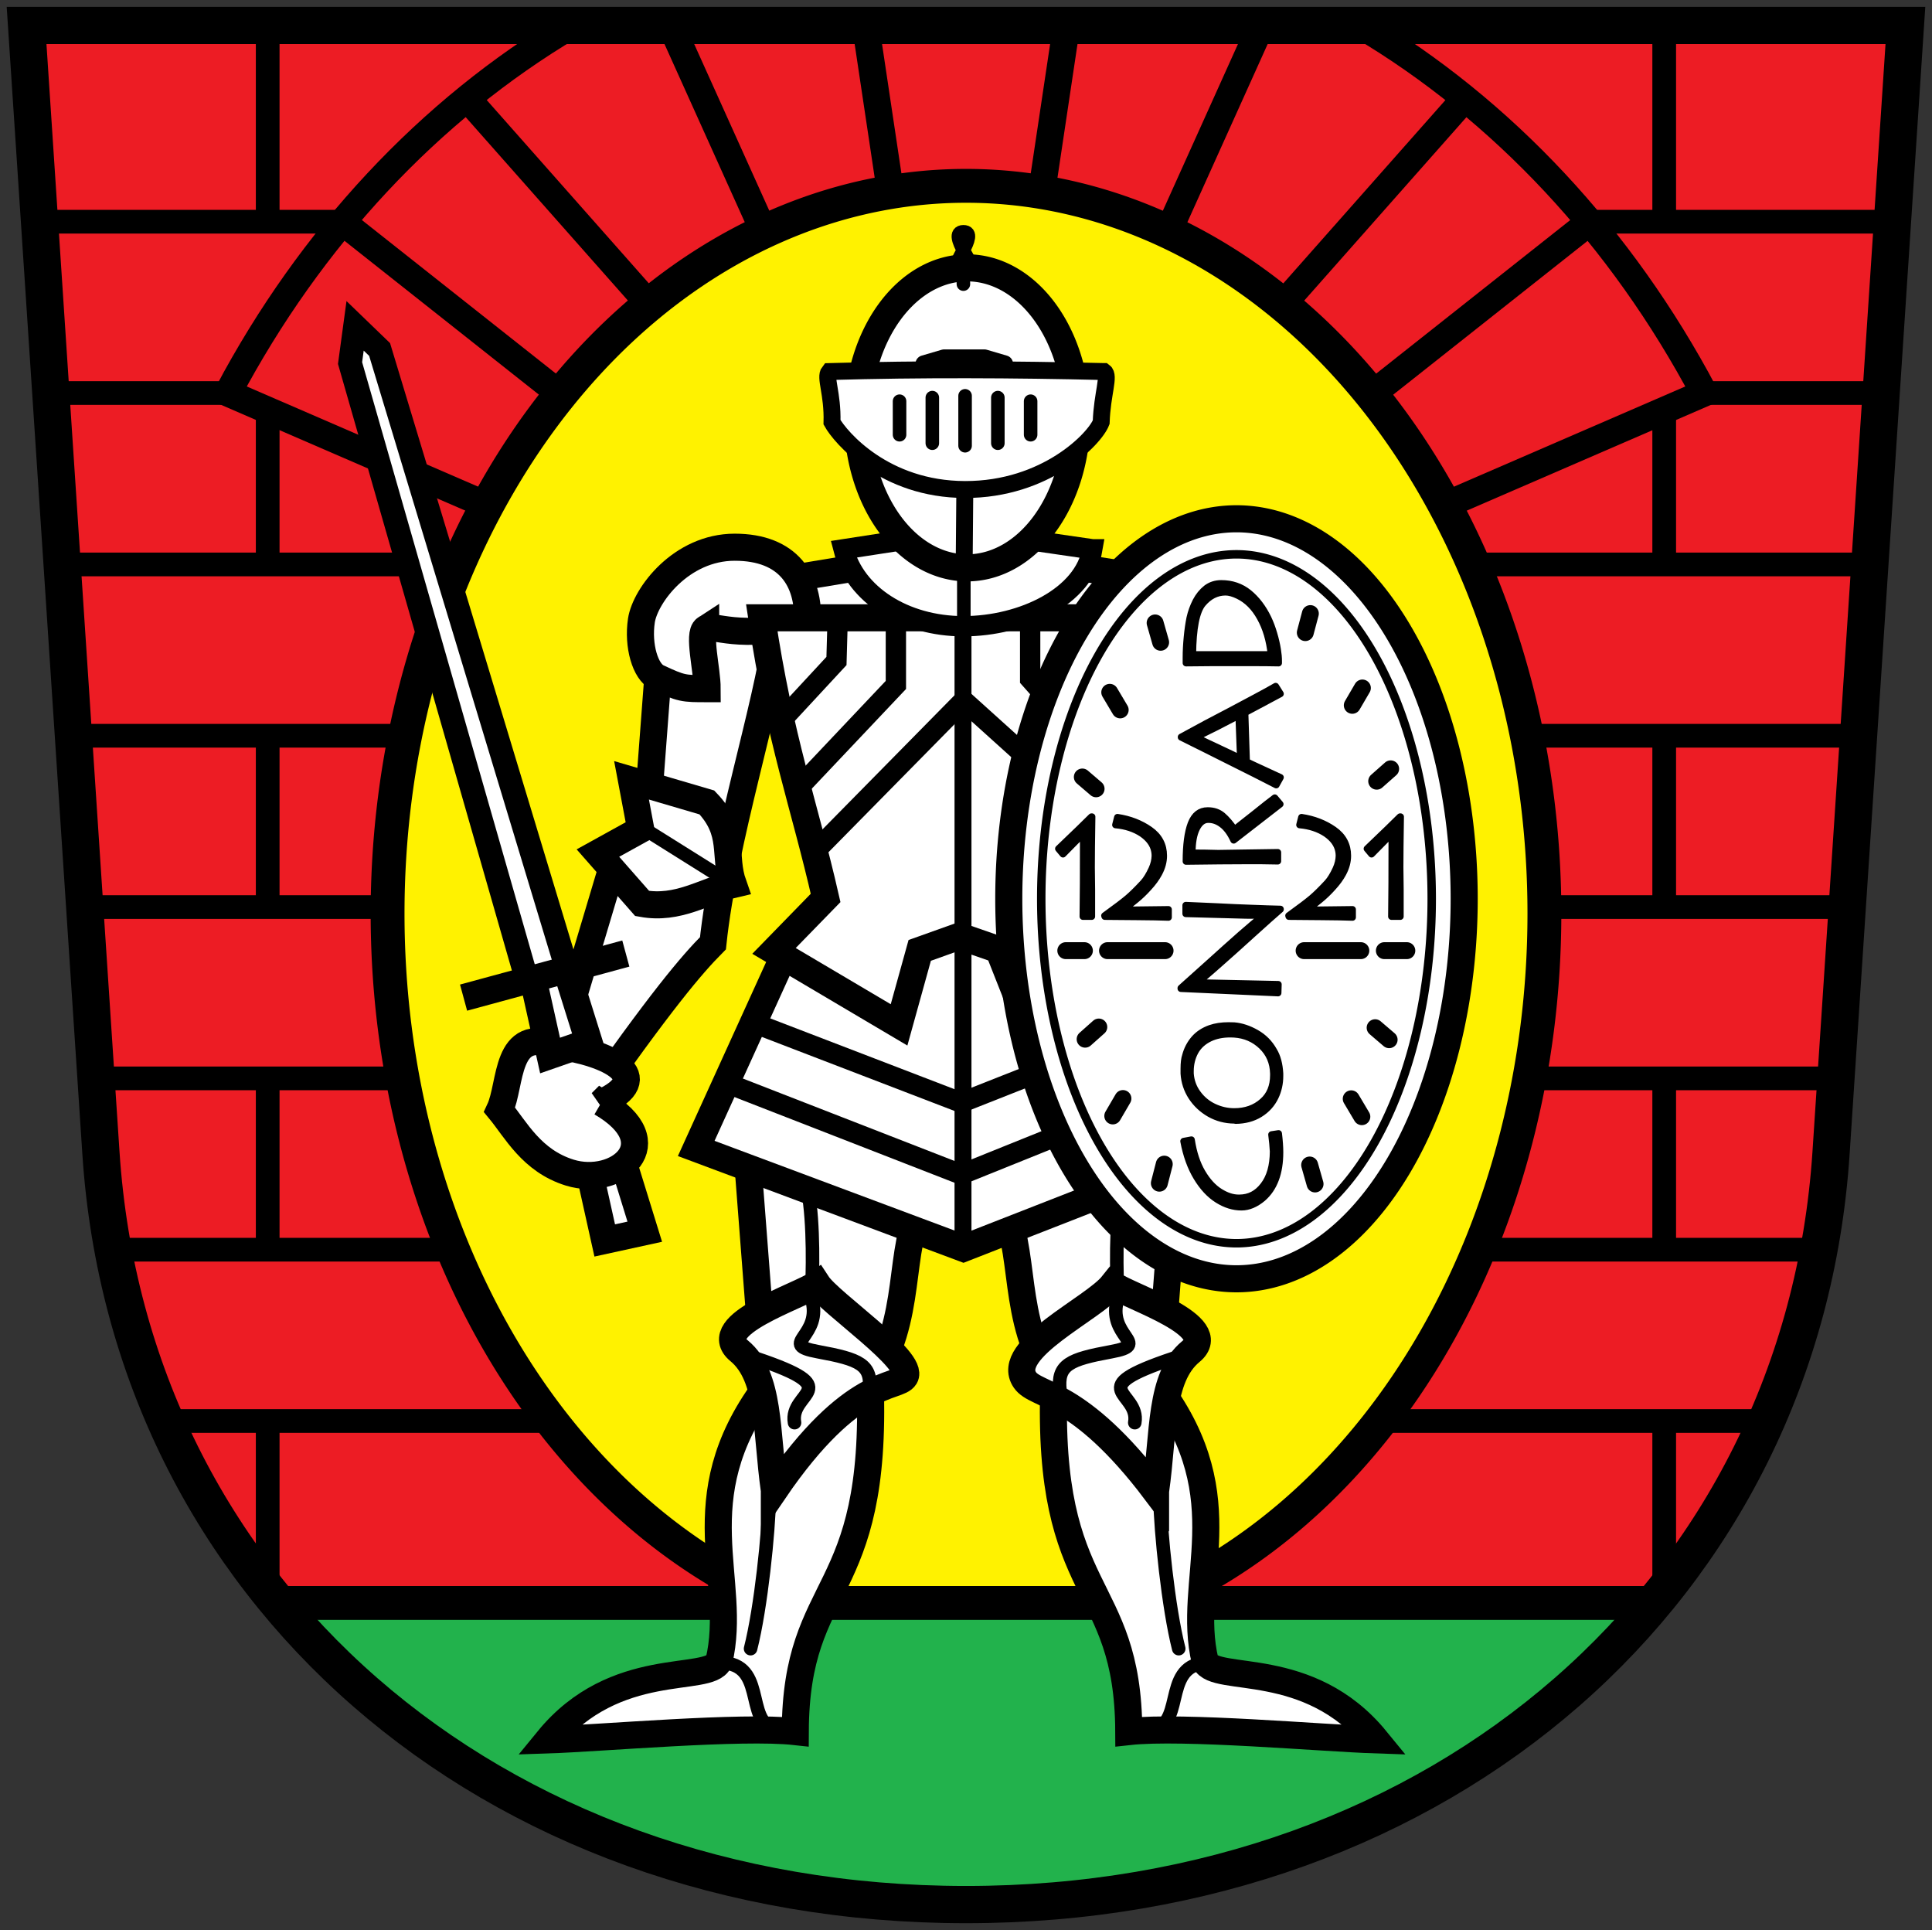<?xml version="1.0" encoding="UTF-8" standalone="no"?>
<!-- Created with Inkscape (http://www.inkscape.org/) -->

<svg
   xmlns:dc="http://purl.org/dc/elements/1.1/"
   xmlns:cc="http://creativecommons.org/ns#"
   xmlns:rdf="http://www.w3.org/1999/02/22-rdf-syntax-ns#"
   xmlns:svg="http://www.w3.org/2000/svg"
   xmlns="http://www.w3.org/2000/svg"
   version="1.1"
   width="570.708"
   height="570.027"
   id="svg2">
  <rect width="100%" height="100%" fill="#333333" stroke="none"/>
  <defs
     id="defs4" />
  <path
     d="M 7.851,7.517 29.819,340.566 c 8.481,128.571 114.406,221.951 255.532,221.951 141.126,0 247.033,-93.381 255.532,-221.951 L 562.851,7.517 z"
     id="path2996"
     style="fill:#ed1c24;fill-opacity:1;stroke:none" />
  <path
     d="M 168.602,7.628 C 126.83,32.439 91.744,70.032 67.311,116.079 L 285.378,210.513 503.421,116.079 C 478.965,70.032 443.879,32.439 402.107,7.628 M 101.286,65.648 285.378,211.292 469.47,65.648 M 138.009,29.065 285.378,195.66 432.747,29.065 M 255.703,7.628 285.378,205.667 315.053,7.628 m 57.452,0 L 285.378,200.929 198.251,7.628"
     id="path3826"
     style="fill:none;stroke:#000000;stroke-width:8;stroke-miterlimit:4;stroke-opacity:1;stroke-dasharray:none" />
  <path
     d="m 555.696,116.079 -52.299,0 m -436.086,0 -52.33,0 m 544.023,-50.597 -89.589,0 m -457.742,0 89.62,0 m 435.961,303.614 -503.8,0 m 15.446,50.597 472.876,0 m 23.903,-151.791 -520.682,0 m 3.339,50.597 514.004,0 m 10.017,-151.791 -534.037,0 m 3.339,50.597 527.359,0 M 491.602,65.146 l 0,-57.615 m 0,158.883 0,-44.901 m 0,145.968 0,-49.932 m 0,151.25 0,-49.932 m 0,150.824 0,-49.706 m -412.526,0.201 0,49.505 m 0,-150.723 0,49.63 m 0,-150.949 0,50.032 m 0,-146.123 0,44.855 m 0,-158.883 0,57.671"
     id="path3973"
     style="fill:none;stroke:#000000;stroke-width:7;stroke-miterlimit:4;stroke-opacity:1;stroke-dasharray:none" />
  <path
     d="m 456.213,269.816 a 170.862,214.93 0 1 1 -341.724,0 170.862,214.93 0 1 1 341.724,0 z"
     id="path3772"
     style="fill:#fff200;fill-opacity:1;stroke:#000000;stroke-width:10;stroke-linecap:round;stroke-linejoin:round;stroke-miterlimit:4;stroke-opacity:1;stroke-dasharray:none" />
  <path
     d="m 82.118,473.432 c 45.853,55.143 118.142,89.095 203.236,89.095 85.09,0 157.353,-33.955 203.205,-89.095 l -406.441,0 z"
     id="rect3767"
     style="fill:#22b24c;fill-opacity:1;stroke:#000000;stroke-width:10;stroke-linecap:round;stroke-linejoin:round;stroke-miterlimit:4;stroke-opacity:1;stroke-dasharray:none" />
  <path
     d="m 347.803,338.943 -5.46,70.99 c 24.418,33.083 7.867,56.666 13.651,80.739 2.999,6.669 30.575,-1.114 50.462,23.204 -15.887,-0.531 -57.082,-4.22 -73.017,-2.457 -0.199,-45.578 -24.405,-38.557 -22.121,-102.985 -13.126,-18.915 -7.71,-39.481 -15.636,-53.242 m -75.126,-16.248 5.46,70.99 c -24.418,33.083 -7.867,56.666 -13.651,80.739 -2.999,6.669 -30.575,-1.114 -50.462,23.204 15.887,-0.531 57.082,-4.22 73.017,-2.457 0.199,-45.578 24.405,-38.557 22.121,-102.985 13.126,-18.915 7.71,-39.481 15.636,-53.242"
     id="path3825"
     style="fill:#ffffff;stroke:#000000;stroke-width:8;stroke-linecap:butt;stroke-linejoin:miter;stroke-miterlimit:4;stroke-opacity:1;stroke-dasharray:none" />
  <path
     d="m 326.784,352.191 -42.194,16.498 -78.927,-29.496 25.813,-56.742 28.863,-15.771 -30.916,-79.799 c -2.653,21.492 -15.586,61.017 -18.82,91.708 -6.37,6.43 -15.197,16.757 -38.59,50.103 l -11.592,-4.241 20.749,-69.493 9.599,-8.012 5.276,-69.84 89.26,-14.779 62.824,9.889"
     id="path4025"
     style="fill:#ffffff;stroke:#000000;stroke-width:8;stroke-linecap:butt;stroke-linejoin:miter;stroke-miterlimit:4;stroke-opacity:1;stroke-dasharray:none" />
  <path
     d="m 173.743,344.364 4.891,22.002 11.828,-2.585 -6.756,-21.856"
     id="path3814"
     style="fill:#ffffff;stroke:#000000;stroke-width:8;stroke-linecap:butt;stroke-linejoin:miter;stroke-miterlimit:4;stroke-opacity:1;stroke-dasharray:none" />
  <path
     d="m 177.616,325.683 c 16.529,-7.552 2.401,-14.71 -13.244,-16.831 -15.288,-6.01 -13.202,11.308 -16.789,18.965 4.813,5.818 9.433,15.023 20.736,18.519 13.951,4.315 29.825,-8.659 9.297,-20.653 z m 11.666,-80.726 -2.73,-14.498 22.26,6.542 c 8.541,8.924 4.733,15.617 7.772,24.204 -8.584,1.979 -16.151,7.574 -26.892,5.63 L 176.624,251.955 z m 19.165,-59.261 c 1.841,-1.64 9.941,3.686 30.092,-1.719 0.567,-12.668 -5.686,-22.359 -21.516,-22.359 -15.83,0 -26.445,14.268 -27.556,21.665 -1.111,7.396 1.142,15.105 4.764,16.807 7.052,3.314 7.676,3.311 14.662,3.311 -0.006,-5.672 -2.747,-16.214 -0.446,-17.705 z"
     id="path4035"
     style="fill:#ffffff;stroke:#000000;stroke-width:8;stroke-linecap:butt;stroke-linejoin:miter;stroke-miterlimit:4;stroke-opacity:1;stroke-dasharray:none" />
  <path
     d="m 323.805,182.465 -98.783,0 c 5.35,36.077 12.575,55.159 18.863,82.738 l -15.243,15.644 36.939,21.85 6.102,-21.997 11.768,-4.207 11.517,3.999 7.933,20.077"
     id="path4023"
     style="fill:#ffffff;fill-opacity:1;stroke:#000000;stroke-width:8;stroke-linecap:butt;stroke-linejoin:miter;stroke-miterlimit:4;stroke-opacity:1;stroke-dasharray:none" />
  <path
     d="m 322.678,162.23 -37.84,-5.499 -35.658,5.499 c 3.415,13.33 17.918,22.726 35.405,22.726 17.488,0 35.735,-8.803 38.093,-22.726 z"
     id="path4027"
     style="fill:#ffffff;stroke:#000000;stroke-width:6;stroke-linecap:butt;stroke-linejoin:miter;stroke-miterlimit:4;stroke-opacity:1;stroke-dasharray:none" />
  <path
     d="m 318.097,123.411 a 32.39,44.306 0 1 1 -64.78,0 32.39,44.306 0 1 1 64.78,0 z"
     id="path4031"
     style="fill:#ffffff;fill-opacity:1;fill-rule:evenodd;stroke:#000000;stroke-width:8;stroke-linecap:round;stroke-linejoin:round;stroke-miterlimit:4;stroke-opacity:1;stroke-dasharray:none" />
  <path
     d="m 326.153,109.738 c -26.858,-0.633 -53.879,-0.777 -81.204,0 -1.385,1.712 1.06,6.414 0.823,14.965 2.427,4.36 15.431,19.835 39.314,19.875 23.883,0.041 38.363,-15.015 40.2,-19.875 0.3,-8.526 2.603,-13.712 0.868,-14.965 z"
     id="path4029"
     style="fill:#ffffff;stroke:#000000;stroke-width:5;stroke-linecap:butt;stroke-linejoin:miter;stroke-miterlimit:4;stroke-opacity:1;stroke-dasharray:none" />
  <path
     d="m 272.925,107.446 5.957,-1.75 11.914,0 5.957,1.75 m -11.759,38.275 -0.175,20.872 m -0.351,19.747 0,183.161"
     id="path3797"
     style="fill:none;stroke:#000000;stroke-width:5;stroke-linecap:round;stroke-linejoin:round;stroke-miterlimit:4;stroke-opacity:1;stroke-dasharray:none" />
  <path
     d="m 247.442,182.855 -0.351,12.373 -14.742,15.908 m 32.293,-28.634 0,19.796 -28.08,29.694 m 5.616,18.029 42.472,-43.127 23.517,21.21 m -3.861,-45.955 0,18.382 8.775,9.898 m -89.857,91.911 60.724,23.331 25.974,-10.252 m -94.069,4.949 68.095,26.513 35.101,-14.14"
     id="path3846"
     style="fill:none;stroke:#000000;stroke-width:6;stroke-linecap:butt;stroke-linejoin:miter;stroke-miterlimit:4;stroke-opacity:1;stroke-dasharray:none" />
  <path
     d="m 167.721,286.969 -55.586,-183.743 -7.24,-6.987 -1.489,10.987 52.402,182.743"
     id="path3809"
     style="fill:#ffffff;stroke:#000000;stroke-width:7;stroke-linecap:butt;stroke-linejoin:miter;stroke-miterlimit:4;stroke-opacity:1;stroke-dasharray:none" />
  <path
     d="m 136.936,294.647 47.931,-13.019 m -27.27,8.119 4.891,22.002 11.477,-3.999 -6.405,-20.442"
     id="path3807"
     style="fill:#ffffff;stroke:#000000;stroke-width:8;stroke-linecap:butt;stroke-linejoin:miter;stroke-miterlimit:4;stroke-opacity:1;stroke-dasharray:none" />
  <path
     d="m 341.346,440.429 c -22.72,-30.07 -35.139,-27.842 -38.579,-32.844 -6.24,-9.074 20.27,-21.047 25.916,-28.162 5.435,3.771 32.371,12.101 23.087,19.761 -9.284,7.661 -7.935,23.859 -10.424,41.244 z m -112.601,-0.25 c 23.071,-33.782 36.414,-29.946 38.579,-33.551 2.932,-4.882 -22.201,-21.754 -25.916,-27.455 -5.435,3.771 -32.371,12.101 -23.087,19.761 9.284,7.661 7.935,23.859 10.424,41.244 z"
     id="path3820"
     style="fill:#ffffff;stroke:#000000;stroke-width:8;stroke-linecap:butt;stroke-linejoin:miter;stroke-miterlimit:10;stroke-opacity:1;stroke-dasharray:none" />
  <path
     d="m 331.238,351.691 c -1.76,9.686 -1.449,25.107 -0.993,31.621 -3.722,11.548 10.332,13.644 -1.962,15.911 -12.294,2.267 -16.043,3.784 -15.163,11.46 m 22.09,9.499 c 1.635,-9.347 -16.154,-9.739 11.417,-18.997 m -3.971,41.244 c 0.176,9.985 2.459,32.421 5.537,44.499 m 7.753,4.225 c -13.217,1.087 -5.112,20.082 -17.261,19.766 M 238.673,351.691 c 1.76,9.686 1.449,25.107 0.993,31.621 3.722,11.548 -10.332,13.644 1.962,15.911 12.294,2.267 16.043,3.784 15.163,11.46 m -22.09,9.499 c -1.635,-9.347 16.154,-9.739 -11.417,-18.997 m 3.971,41.244 c -0.176,9.985 -2.459,32.421 -5.537,44.499 m -7.753,4.225 c 13.217,1.087 5.112,20.082 17.261,19.766 m -40.705,-265.962 24.323,15.248 m 69.868,-91.737 0,15.373 m 0.227,-108.493 c -5.515,5.192 4.791,-6.94 -0.365,-6.888 -5.156,0.051 5.278,12.359 -0.162,6.791 l 0.175,8.667 m 0.496,32.985 0,14.748 m -9.68,-14.218 0,13.468 m 29.039,-12.407 0,9.908 m -9.68,-10.968 0,13.468 m -29.039,-12.407 0,9.908"
     id="path3837"
     style="fill:none;stroke:#000000;stroke-width:4;stroke-linecap:round;stroke-linejoin:round;stroke-miterlimit:4;stroke-opacity:1;stroke-dasharray:none" />
  <path
     d="m 432.516,265.454 a 67.262,112.234 0 1 1 -134.524,0 67.262,112.234 0 1 1 134.524,0 z"
     id="path4011"
     style="fill:#ffffff;fill-opacity:1;stroke:#000000;stroke-width:8;stroke-miterlimit:4;stroke-opacity:1;stroke-dasharray:none" />
  <path
     d="m 422.926,265.454 a 57.671,101.736 0 1 1 -115.343,0 57.671,101.736 0 1 1 115.343,0 z"
     id="path4013"
     style="fill:none;stroke:#000000;stroke-width:2.5;stroke-miterlimit:4;stroke-opacity:1;stroke-dasharray:none" />
  <path
     d="m 341.222,183.987 1.627,5.705 m 44.021,154.392 1.596,5.598 m -45.996,-0.231 1.449,-5.623 m 41.665,-156.988 1.49,-5.616 m 15.371,21.975 -2.984,5.114 m -67.753,116.136 -2.999,5.141 m -8.166,-22.668 4.039,-3.592 m 82.093,-72.608 4.12,-3.644 m -0.449,79.996 -4.134,-3.539 m -82.432,-70.568 -4.065,-3.48 m 8.104,-25.01 3.083,5.189 m 68.247,114.864 3.137,5.279 m -87.45,-49.034 5.495,0 m 6.825,0 17.002,0 m 41.077,0 16.753,0 m 6.95,0 6.637,0"
     id="path3890"
     style="fill:none;stroke:#000000;stroke-width:5;stroke-linecap:round;stroke-linejoin:round;stroke-miterlimit:4;stroke-opacity:1;stroke-dasharray:none" />
  <path
     d="m 350.354,195.819 0,-1.605 c 3e-5,-1.879 0.104,-3.889 0.312,-6.029 0.202,-2.108 0.473,-4 0.814,-5.676 0.385,-1.72 0.978,-3.363 1.78,-4.93 0.801,-1.535 1.824,-2.8 3.067,-3.793 1.262,-0.968 2.748,-1.452 4.458,-1.452 3.099,3e-5 5.8,0.927 8.103,2.781 2.297,1.879 4.197,4.373 5.699,7.482 0.669,1.408 1.237,2.921 1.704,4.539 0.492,1.643 0.855,3.207 1.089,4.692 0.208,1.255 0.312,2.392 0.312,3.411 0,0.204 0,0.398 0,0.583 -2.019,-0.051 -5.058,-0.076 -9.116,-0.076 -4.108,1e-5 -7.431,1e-5 -9.968,0 -2.505,0.025 -5.257,0.051 -8.254,0.076 z m 1.978,-2.503 23.144,0 c -0.442,-4.204 -1.515,-7.832 -3.218,-10.883 -1.679,-3.051 -3.837,-5.217 -6.475,-6.497 -1.445,-0.701 -2.698,-1.051 -3.758,-1.051 -2.587,3e-5 -4.837,1.134 -6.749,3.402 -1.887,2.268 -2.868,7.278 -2.944,15.03 z m 24.659,38.526 c -1.552,-0.809 -3.698,-1.905 -6.437,-3.287 -2.714,-1.357 -5.247,-2.624 -7.601,-3.803 -2.329,-1.172 -4.667,-2.344 -7.014,-3.516 -2.354,-1.147 -4.695,-2.309 -7.024,-3.488 l 0,-0.076 c 2.663,-1.459 5.121,-2.79 7.374,-3.994 2.272,-1.172 4.585,-2.386 6.939,-3.64 2.379,-1.249 4.872,-2.577 7.478,-3.984 2.613,-1.389 4.654,-2.513 6.125,-3.373 l 1.401,2.236 -10.469,5.59 0.464,14.447 c 1.111,0.548 2.78,1.331 5.008,2.351 2.221,1.013 3.887,1.78 4.998,2.303 z m -10.583,-7.826 -0.473,-12.689 c -4.209,2.223 -8.422,4.364 -12.637,6.421 2.07,1.019 4.462,2.156 7.175,3.411 2.739,1.274 4.717,2.226 5.935,2.857 z m 11.747,13.492 -13.726,10.644 c -0.984,-2.14 -2.149,-3.707 -3.493,-4.701 -1.243,-0.936 -2.549,-1.405 -3.919,-1.405 -0.076,2e-5 -0.151,2e-5 -0.227,0 -1.369,0.051 -2.48,0.936 -3.332,2.656 -0.858,1.752 -1.287,4.153 -1.287,7.205 2.512,0 5.086,0.038 7.724,0.115 1.937,-0.025 4.367,-0.064 7.289,-0.115 2.916,-0.051 6.339,-0.102 10.271,-0.153 l 0,2.58 c -1.704,-0.025 -3.269,-0.051 -4.695,-0.076 -1.42,1e-5 -3.266,1e-5 -5.538,0 -3.597,1e-5 -9.22,0.051 -16.868,0.153 3e-5,-4.854 0.492,-8.571 1.477,-11.151 1.003,-2.561 2.632,-3.841 4.884,-3.841 0.025,2e-5 0.05,2e-5 0.076,0 1.729,2e-5 3.177,0.497 4.345,1.491 1.186,1.019 2.36,2.389 3.521,4.109 0.625,-0.497 1.414,-1.124 2.367,-1.882 0.984,-0.752 2.174,-1.688 3.569,-2.809 1.42,-1.127 2.597,-2.067 3.531,-2.819 0.928,-0.733 1.742,-1.36 2.442,-1.882 z m -29.316,54.472 0,-0.153 c 2.688,-2.402 5.351,-4.79 7.989,-7.166 2.638,-2.351 4.345,-3.889 5.121,-4.615 0.801,-0.707 2.313,-2.051 4.534,-4.032 2.247,-1.956 4.443,-3.822 6.588,-5.599 l 0,-0.076 c -0.852,3e-5 -1.704,3e-5 -2.556,0 -0.877,0.025 -1.758,0.025 -2.641,0 -1.754,-0.025 -4.727,-0.105 -8.917,-0.239 -4.159,-0.127 -7.052,-0.204 -8.68,-0.229 l 0,-2.503 c 2.064,0.076 5.049,0.207 8.955,0.392 3.925,0.204 7.478,0.36 10.659,0.468 3.181,0.127 5.96,0.217 8.34,0.268 l 0,0.086 c -1.811,1.561 -4.55,4 -8.216,7.319 -3.673,3.338 -6.532,5.905 -8.576,7.701 -2.038,1.828 -4.544,4.01 -7.516,6.545 l 0,0.076 23.684,0.506 -0.076,2.542 z m 2.792,25.096 c 0.158,2.191 0.868,4.147 2.13,5.867 1.268,1.745 2.871,3.077 4.809,3.994 1.937,0.911 3.941,1.366 6.011,1.366 3.364,0 6.156,-0.991 8.377,-2.972 2.146,-1.879 3.218,-4.475 3.218,-7.787 0,-0.159 0,-0.315 0,-0.468 -0.076,-3.261 -1.226,-5.962 -3.45,-8.103 -2.225,-2.14 -4.94,-3.316 -8.146,-3.526 -0.385,-0.025 -0.773,-0.038 -1.164,-0.038 -2.297,3e-5 -4.301,0.405 -6.011,1.213 -1.963,0.936 -3.42,2.268 -4.373,3.994 -0.934,1.745 -1.401,3.65 -1.401,5.714 z m -1.903,0 0,-1.452 c 3e-5,-1.669 0.158,-2.962 0.473,-3.879 0.486,-1.822 1.325,-3.437 2.518,-4.844 1.212,-1.414 2.802,-2.472 4.771,-3.172 1.571,-0.548 3.379,-0.822 5.424,-0.822 0.543,3e-5 1.098,0.013 1.666,0.038 2.146,0.185 4.317,0.903 6.513,2.155 2.196,1.252 3.916,2.986 5.159,5.203 1.06,1.72 1.669,3.978 1.827,6.775 -10e-6,0.229 -10e-6,0.462 0,0.698 -10e-6,2.217 -0.454,4.278 -1.363,6.182 -1.01,2.115 -2.534,3.8 -4.572,5.055 -2.019,1.249 -4.411,1.889 -7.175,1.921 -0.151,-0.057 -0.281,-0.086 -0.388,-0.086 -2.613,-0.025 -5.03,-0.662 -7.251,-1.911 -2.196,-1.255 -3.979,-2.927 -5.348,-5.016 -1.344,-2.083 -2.095,-4.363 -2.253,-6.841 z m -0.076,19.985 2.291,-0.43 c 0.593,3.86 1.653,7.084 3.181,9.67 1.521,2.58 3.266,4.485 5.235,5.714 1.912,1.198 3.745,1.796 5.5,1.796 0.082,10e-6 0.161,10e-6 0.237,0 2.897,10e-6 5.276,-1.226 7.137,-3.679 1.887,-2.427 2.843,-5.781 2.868,-10.062 -0.082,-1.51 -0.24,-3.166 -0.473,-4.969 l 2.064,-0.315 c 0.259,2.14 0.388,3.981 0.388,5.523 -10e-6,6.103 -1.694,10.628 -5.083,13.578 -2.095,1.752 -4.19,2.628 -6.285,2.628 -2.373,0 -4.724,-0.731 -7.052,-2.193 -2.329,-1.462 -4.383,-3.668 -6.162,-6.617 -1.786,-2.949 -3.067,-6.497 -3.843,-10.644 z m 54.167,-86.393 c 4.87,-4.656 8.118,-7.802 9.744,-9.438 l 0.159,0 c -0.106,6.811 -0.159,11.769 -0.159,14.875 0.026,2.421 0.053,4.639 0.079,6.654 -1e-5,2.015 -1e-5,4.659 0,7.931 l -2.597,0 c 0.079,-4.849 0.119,-13.023 0.119,-24.523 l -6.007,6.096 z m -19.348,-9.278 c 3.621,0.545 6.8,1.773 9.536,3.681 2.736,1.909 4.104,4.47 4.104,7.682 -2e-5,1.743 -0.473,3.485 -1.417,5.228 -0.734,1.363 -1.738,2.74 -3.013,4.13 -1.269,1.417 -2.581,2.67 -3.935,3.761 -1.355,1.117 -2.505,2.002 -3.449,2.654 l 0,0.239 13.233,-0.16 0,2.335 c -2.22,-0.086 -5.359,-0.143 -9.417,-0.17 -4.057,-0.027 -7.183,-0.053 -9.377,-0.08 l -0.079,-0.249 c 3.35,-2.421 5.648,-4.164 6.894,-5.228 1.246,-1.064 2.764,-2.561 4.555,-4.49 0.866,-0.958 1.705,-2.321 2.518,-4.09 0.595,-1.31 0.905,-2.604 0.932,-3.881 -2e-5,-0.439 -0.04,-0.875 -0.119,-1.307 -0.357,-2.015 -1.602,-3.761 -3.737,-5.238 -2.167,-1.443 -4.768,-2.301 -7.801,-2.574 z m -54.374,0 c 3.621,0.545 6.8,1.773 9.536,3.681 2.736,1.909 4.104,4.47 4.104,7.682 -2e-5,1.743 -0.472,3.485 -1.417,5.228 -0.734,1.363 -1.738,2.74 -3.013,4.13 -1.269,1.417 -2.581,2.67 -3.935,3.761 -1.355,1.117 -2.505,2.002 -3.449,2.654 l 0,0.239 13.233,-0.16 0,2.335 c -2.22,-0.086 -5.359,-0.143 -9.417,-0.17 -4.057,-0.027 -7.183,-0.053 -9.377,-0.08 l -0.079,-0.249 c 3.35,-2.421 5.648,-4.164 6.894,-5.228 1.246,-1.064 2.764,-2.561 4.555,-4.49 0.866,-0.958 1.705,-2.321 2.518,-4.09 0.595,-1.31 0.905,-2.604 0.932,-3.881 -2e-5,-0.439 -0.04,-0.875 -0.119,-1.307 -0.357,-2.015 -1.603,-3.761 -3.737,-5.238 -2.167,-1.443 -4.768,-2.301 -7.801,-2.574 z m -17.426,9.278 c 4.87,-4.656 8.118,-7.802 9.744,-9.438 l 0.159,0 c -0.106,6.811 -0.159,11.769 -0.159,14.875 0.026,2.421 0.053,4.639 0.079,6.654 -1e-5,2.015 -1e-5,4.659 0,7.931 l -2.597,0 c 0.079,-4.849 0.119,-13.023 0.119,-24.523 l -6.007,6.096 z"
     id="path3062"
     style="font-size:38.873px;font-style:normal;font-variant:normal;font-weight:normal;font-stretch:normal;text-align:center;line-height:125%;letter-spacing:0px;word-spacing:0px;text-anchor:middle;fill:#000000;fill-opacity:1;stroke:#000000;stroke-width:2;stroke-linecap:round;stroke-linejoin:round;stroke-miterlimit:4;stroke-opacity:1;font-family:Lithos;-inkscape-font-specification:Lithos" />
  <path
     d="M 7.851,7.517 29.819,340.566 c 8.481,128.571 114.406,221.951 255.532,221.951 141.126,0 247.033,-93.381 255.532,-221.951 L 562.851,7.517 z"
     id="path4006"
     style="fill:none;stroke:#000000;stroke-width:11;stroke-miterlimit:4;stroke-opacity:1;stroke-dasharray:none" />
</svg>
